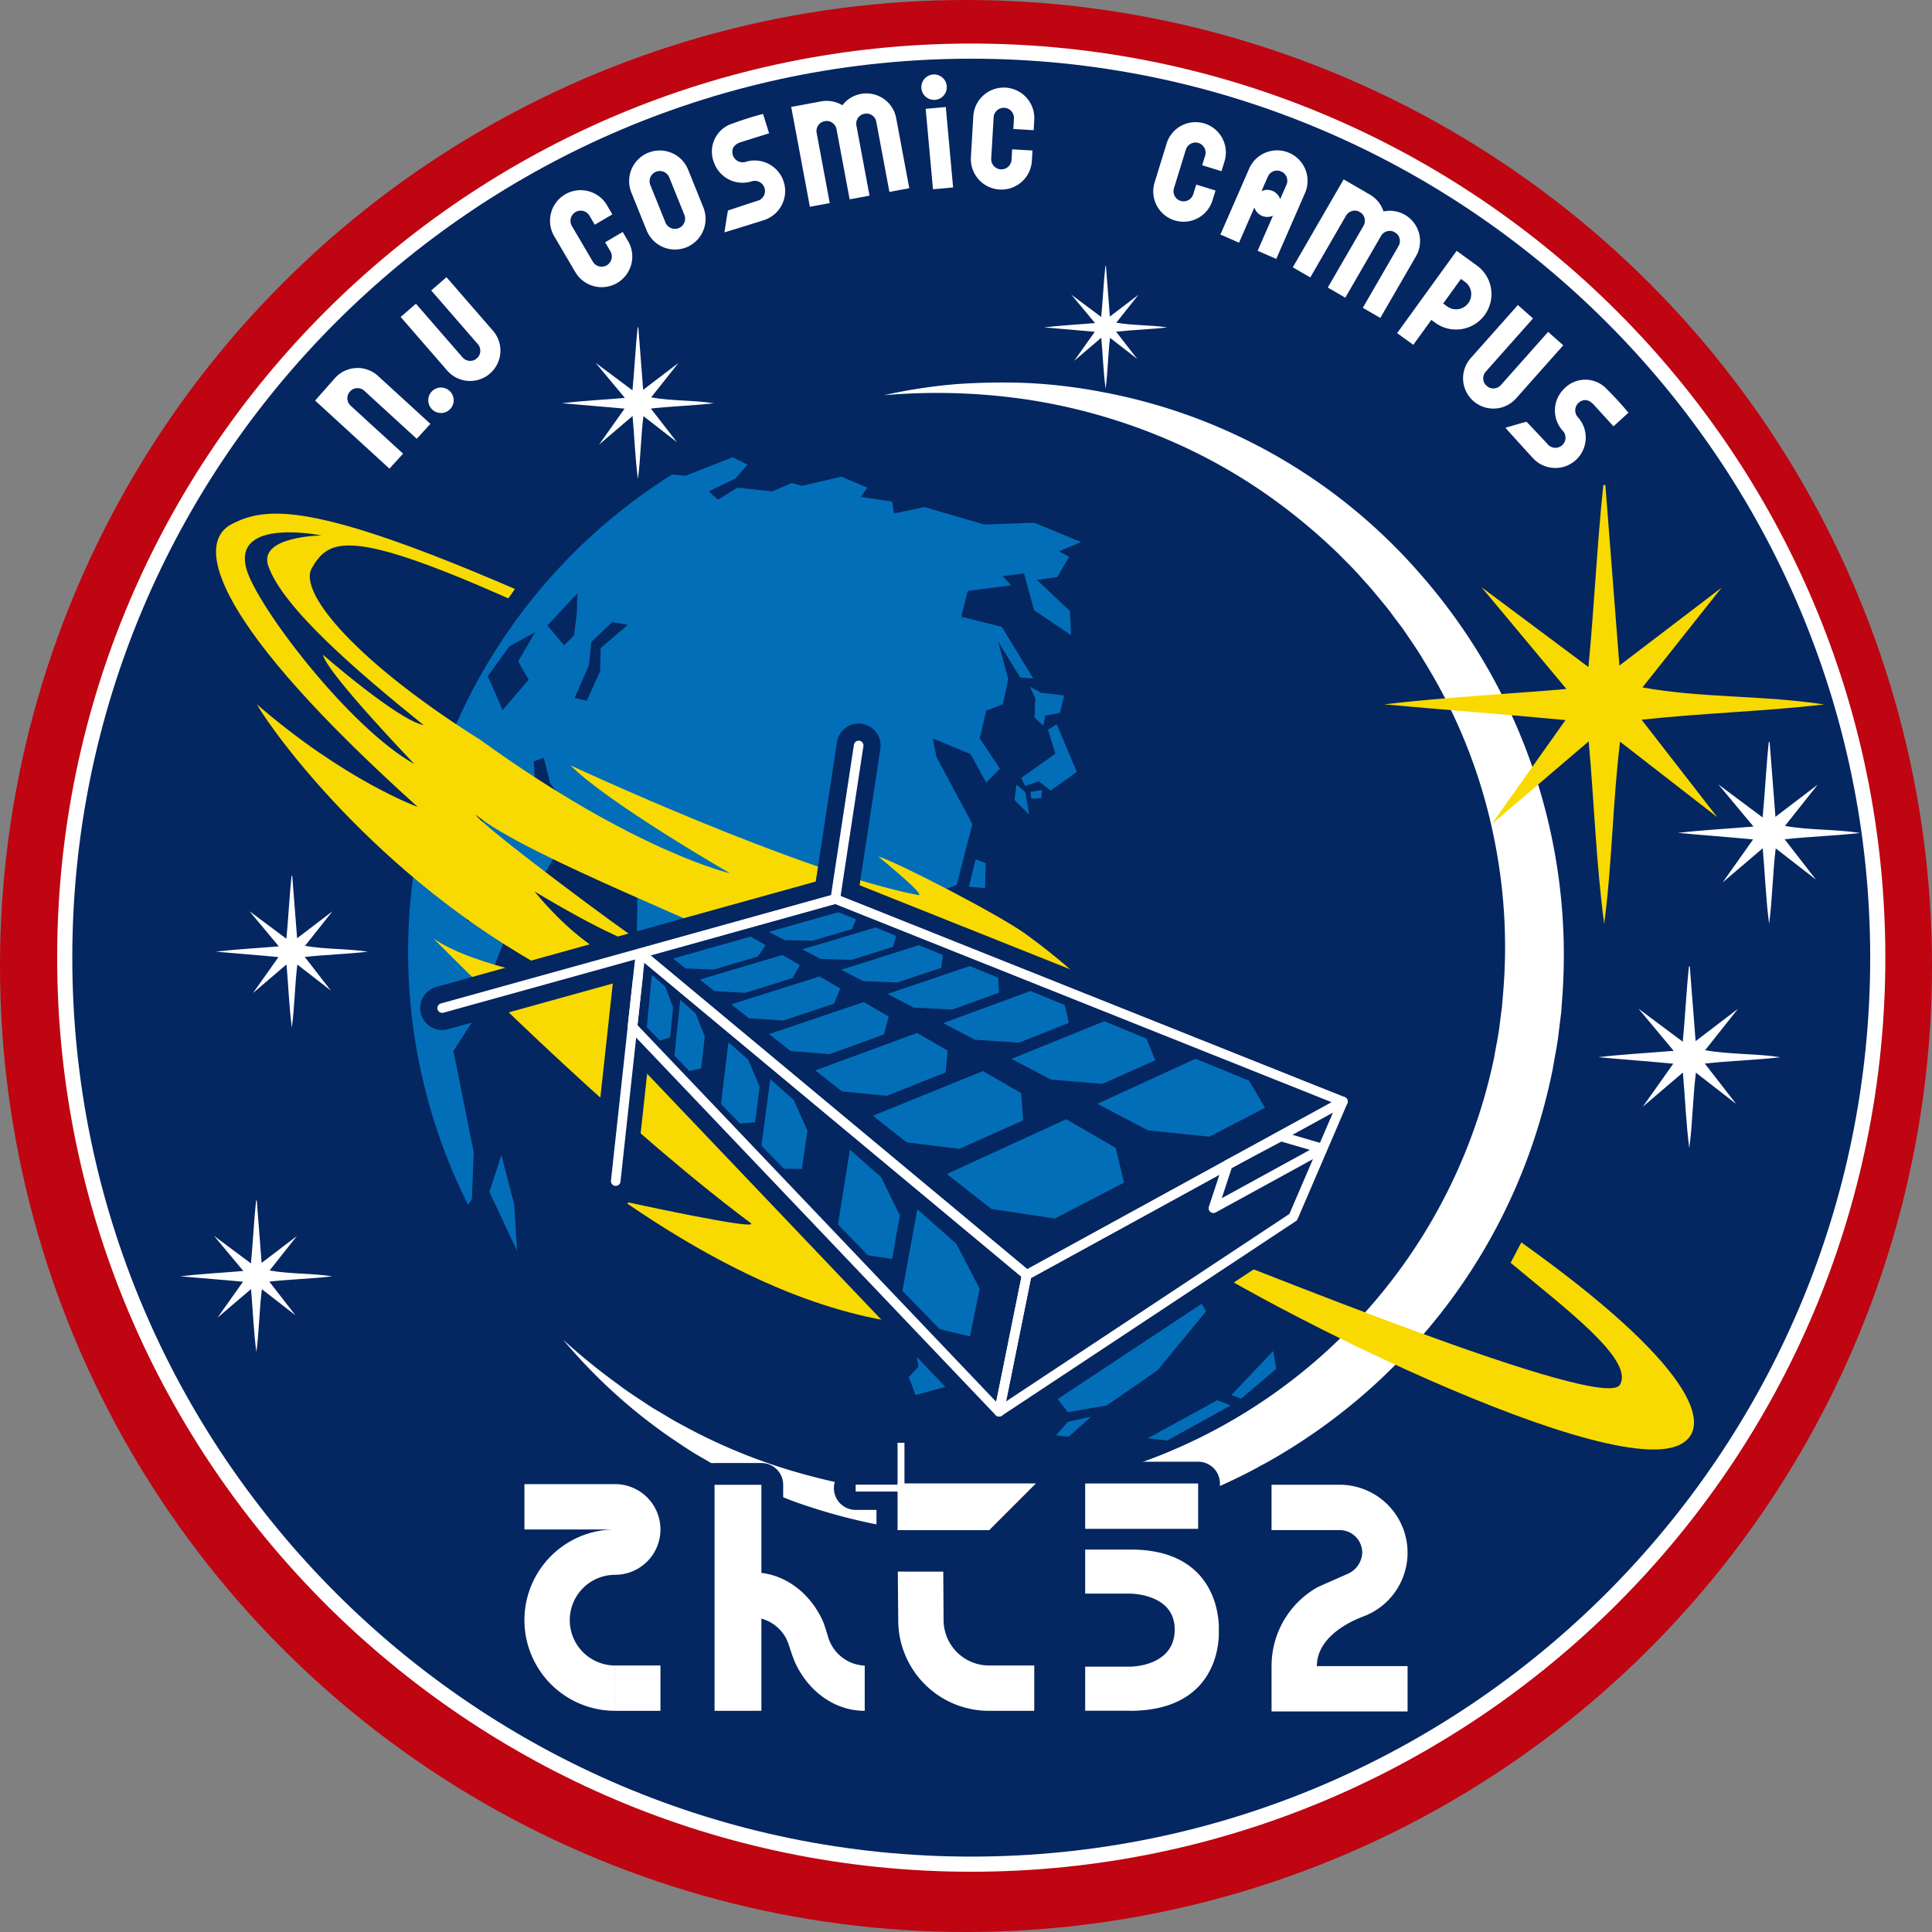 <svg id="レイヤー_1" data-name="レイヤー 1" xmlns="http://www.w3.org/2000/svg" viewBox="0 0 368.504 368.504"><rect x="0" y="0" width="368.504" height="368.504" fill="#808080" stroke="none"/><defs><style>.cls-1{fill:#be0511;}.cls-2{fill:#042661;}.cls-3{fill:#fff;}.cls-4{fill:#036eb8;}.cls-5{fill:#f8da00;}</style></defs><circle class="cls-1" cx="184.252" cy="184.252" r="184.252"/><circle class="cls-2" cx="185.254" cy="182.659" r="172.907"/><path class="cls-3" d="M185.254,357.01c-96.138,0-174.351-78.214-174.351-174.351S89.117,8.308,185.254,8.308c96.137,0,174.351,78.213,174.351,174.351S281.392,357.01,185.254,357.01Zm0-345.814c-94.545,0-171.463,76.918-171.463,171.463,0,94.545,76.918,171.463,171.463,171.463,94.545,0,171.463-76.918,171.463-171.463C356.717,88.114,279.799,11.196,185.254,11.196Z"/><path class="cls-3" d="M168.576,75.387a101.263,101.263,0,0,1,13.703-2.11,122.445,122.445,0,0,1,13.956-.211,102.398,102.398,0,0,1,13.936,1.695,106.081,106.081,0,0,1,60.705,34.697,110.128,110.128,0,0,1,27.163,80.035l-.26,3.619-.448,3.602c-.246,2.41-.766,4.779-1.16,7.167a113.552,113.552,0,0,1-3.759,14.025,109.654,109.654,0,0,1-21.671,37.461,107.338,107.338,0,0,1-10.229,10.253,111.284,111.284,0,0,1-37.312,21.548c-2.296.712-4.567,1.493-6.904,2.051-1.163.294-2.316.627-3.487.886l-3.52.735a109.062,109.062,0,0,1-56.307-3.917c-1.124-.359-2.225-.786-3.317-1.233l-3.283-1.308-3.212-1.467c-1.071-.486-2.14-.97-3.173-1.534l-3.121-1.627c-1.037-.545-2.031-1.174-3.046-1.756-2.048-1.135-3.969-2.483-5.911-3.777a103.135,103.135,0,0,1-20.514-18.697,120.123,120.123,0,0,0,10.683,8.667c1.811,1.388,3.755,2.594,5.64,3.863.944.632,1.949,1.176,2.917,1.767.985.566,1.931,1.192,2.949,1.698a106.987,106.987,0,0,0,25.035,10.02,103.711,103.711,0,0,0,26.444,3.535,107.435,107.435,0,0,0,26.289-3.043,104.583,104.583,0,0,0,74.195-67.811,102.123,102.123,0,0,0,3.441-12.581c.357-2.146.848-4.272,1.072-6.44l.422-3.239.266-3.257a103.093,103.093,0,0,0-1.264-26.069A102.751,102.751,0,0,0,271.588,126.041c-1.103-1.903-2.382-3.692-3.607-5.521-.612-.915-1.308-1.769-1.957-2.658-.666-.876-1.3-1.78-2.021-2.613l-2.107-2.549c-.701-.852-1.467-1.646-2.198-2.473-1.444-1.674-3.043-3.199-4.592-4.779a113.056,113.056,0,0,0-10.09-8.64,104.656,104.656,0,0,0-23.127-13.308,109.929,109.929,0,0,0-25.968-7.289A117.546,117.546,0,0,0,168.576,75.387Z"/><polygon class="cls-4" points="95.631 220.302 93.345 227.334 98.619 238.585 98.092 229.795 95.631 220.302"/><polygon class="cls-4" points="128.598 190.848 128.598 195.288 130.213 198.113 131.222 193.472 128.598 190.848"/><polygon class="cls-4" points="196.438 130.993 197.461 133.166 197.333 136.872 198.995 138.406 199.378 136.489 202.19 135.977 202.957 132.654 198.611 132.143 196.438 130.993"/><polygon class="cls-4" points="199.889 139.173 201.295 143.774 194.777 148.375 195.544 149.909 198.1 149.015 200.401 150.804 205.385 147.225 201.551 138.15 199.889 139.173"/><polygon class="cls-4" points="196.566 151.06 198.739 150.676 198.611 152.21 196.694 152.338 196.566 151.06"/><polygon class="cls-4" points="193.882 149.654 195.544 151.06 196.31 155.405 193.499 152.593 193.882 149.654"/><polygon class="cls-4" points="188.008 164.664 187.88 169.393 184.812 169.138 186.09 163.897 188.008 164.664"/><polygon class="cls-4" points="186.724 177.773 186.597 186.081 188.769 186.848 187.363 189.66 190.048 190.043 191.326 187.615 193.499 187.87 193.499 185.442 189.536 184.547 189.664 178.156 186.724 177.773"/><polygon class="cls-4" points="191.198 190.938 192.476 194.644 196.822 192.088 195.288 188.893 194.01 190.938 191.198 190.938"/><polygon class="cls-4" points="191.07 198.479 198.1 193.494 198.995 199.118 196.055 202.185 194.265 198.734 191.453 199.629 191.07 198.479"/><polygon class="cls-4" points="186.469 203.464 185.191 207.937 187.108 209.982 182.251 215.606 182.506 218.929 179.822 219.696 176.755 217.523 172.409 215.862 170.364 210.238 182.762 200.652 186.469 203.464"/><polygon class="cls-4" points="150.211 200.367 159.227 208.381 166.016 217.953 166.016 223.518 153.439 208.047 150.211 200.367"/><polygon class="cls-4" points="168.687 223.406 177.591 223.963 180.04 226.189 190.725 226.745 188.165 228.86 176.033 227.636 168.687 225.521 168.687 223.406"/><polygon class="cls-4" points="189.665 209.868 196.658 209.479 196.269 212.199 189.762 212.004 190.151 213.655 194.036 213.85 192.288 216.278 193.356 220.648 191.511 220.26 189.859 217.637 188.888 222.493 187.237 221.619 187.529 212.004 189.665 209.868"/><polygon class="cls-4" points="200.308 208.24 200.308 210.798 203.533 210.687 203.533 208.574 200.308 208.24"/><polygon class="cls-4" points="211.096 212.133 205.09 213.69 203.644 216.248 198.862 218.361 200.308 219.696 205.868 218.25 207.092 214.691 208.982 216.025 208.76 219.028 216.323 220.252 216.768 223.699 214.988 224.367 215.099 225.812 226.777 226.146 227.333 224.033 229.669 224.255 229.891 227.37 236.23 227.481 236.23 225.145 231.782 223.255 231.448 220.029 216.1 213.69 214.432 216.248 211.429 216.137 211.096 212.133"/><polygon class="cls-4" points="222.626 229.899 224.905 240.866 230.033 250.124 220.775 261.376 211.09 268.07 203.684 269.351 197.559 261.518 186.165 262.942 174.629 266.076 173.347 262.657 175.198 260.663 173.632 252.118 186.165 244.284 198.556 235.739 200.55 236.736 207.387 231.466 213.654 233.175 210.947 236.166 215.505 239.299 218.069 239.442 220.49 231.893 222.626 229.899"/><polygon class="cls-4" points="208.099 270.206 203.826 274.052 201.405 273.767 203.684 271.203 208.099 270.206"/><polygon class="cls-4" points="242.851 257.672 234.875 266.076 236.727 266.788 243.421 261.091 242.851 257.672"/><polygon class="cls-4" points="232.169 267.073 234.733 268.07 222.626 274.764 218.923 274.336 232.169 267.073"/><polygon class="cls-4" points="233.813 219.213 238.684 215.998 237.515 219.7 233.813 219.213"/><polygon class="cls-4" points="242.483 217.069 242.386 220.284 244.237 218.531 242.483 217.069"/><polygon class="cls-4" points="247.257 220.479 250.277 220.577 249.984 225.35 247.257 220.479"/><polygon class="cls-4" points="192.144 229.608 197.031 225.978 199.683 226.955 193.959 230.585 192.144 229.608"/><path class="cls-4" d="M197.773,110.6l3.868-.527,2.285-3.868-1.934-1.055,4.219-1.758-8.966-3.692-9.493.352-11.427-3.34-5.801,1.231-.352-2.285-5.977-.879,1.231-1.758-4.922-2.11-7.56,1.758-1.934-.527L147.317,93.723l-6.681-.703-3.692,2.285L135.186,93.723l5.098-2.461,2.285-2.637-2.813-1.406-6.329,2.461-2.637,1.055-2.628-.217a107.511,107.511,0,0,0-38.884,139.282l.725-1.059.352-8.966-3.868-19.338,3.868-5.977,6.856-17.756-8.087-1.055.703-20.042,3.164-13.537L91.06,172.483l12.13-4.747,4.747-7.911-1.406-5.977L102.487,155.078l-.703-9.845,1.934-.703,1.231,4.923,6.681,8.263,4.044-.703,2.813,8.966,3.164.703-.176,11.779,3.868,12.306,3.516-2.637,1.231-8.966,8.087-6.856.176-2.461,5.977-1.23,3.34,7.735v4.395l2.637.703,2.637-1.406,1.934,15.647,1.758,1.934.879,5.801,5.802,5.45.527-4.923L157.162,193.931l.527-7.208,7.032,9.318,7.384-9.669-6.681-10.197,3.692-4.219v4.922l2.285.176.703-4.395,10.372-3.868,2.989-11.603-6.856-12.834-.703-3.516,7.208,2.989,2.989,5.45,2.637-2.637-3.868-5.802,1.231-5.274,3.164-1.231,1.055-4.747-1.934-7.208,4.219,6.856,2.461.176-5.977-9.845-7.735-1.934,1.231-4.922,8.263-1.055-1.582-1.758,4.043-.527,1.934,7.032,7.032,4.747-.176-4.571ZM98.827,126.156l2.007,3.486L95.869,135.451l-2.007-4.647-.845-1.796,4.119-5.704,4.964-2.746Zm8.767-3.063-3.169-3.803,5.704-6.126-.106,3.802-.528,4.225Zm6.971.528-.106,4.436-2.535,5.598-2.324-.528,2.746-6.338.422-4.331,4.014-3.803,2.958.528Z"/><path class="cls-5" d="M290.172,236.97c32.303,23.027,37.101,35.222,30.209,38.603-14.837,7.279-90.386-31.634-101.014-41.214,19.109,7.343,86.527,35.051,89.611,29.767,2.805-4.807-10.832-14.865-20.845-23.267Z"/><path class="cls-5" d="M195.5,178.057c-4.799-3.471-23.894-13.402-27.984-14.708,1.547,1.306,9.41,7.719,7.548,7.36-22.457-4.326-66.221-24.714-66.221-24.714,6.952,7.062,30.383,20.567,30.383,20.567s-18.153-4.137-47.679-25.495C68.898,126.88,56.674,113.205,59.486,108.335c3.199-5.541,7.164-7.65,37.47,5.795l1.263-1.789c-38.501-16.628-47.466-15.757-53.993-12.388-7.337,3.787-3.384,19.021,35.439,53.95,0,0-13.791-4.944-30.68-19.57,3.364,5.912,25.022,35.583,59.834,52.919,0,0-18.159-2.716-26.125-8.231,0,0,33.523,34.148,60.461,54.236,2.269,1.692-24.075-4.075-24.075-4.075,43.573,29.931,74.94,29.931,108.638,10.221C237.765,233.526,229.625,202.738,195.5,178.057Zm-144.326-70.105c2.788,8.018,17.066,20.219,29.626,30.355-5.001-1-19.199-13.426-19.199-13.426.632,3.369,17.453,20.867,17.453,20.867-12.56-7.051-30.26-30.358-32.091-37.374-2.526-9.685,14.347-6.243,14.347-6.243S49.194,102.258,51.174,107.953Zm50.76,62.064s15.844,9.713,21.746,10.658c-4.249-2.597-32.124-23.394-32.95-25.282,9.678,8.026,48.532,22.684,53.458,26.428C144.189,181.819,124.596,197.517,101.935,170.017Z"/><path class="cls-3" d="M327.752,149.615l8.443,6.302c.464-4.82.672-9.59,1.177-14.383l.162.005c.368,4.731.736,9.462,1.11,14.263q4.036-3.078,8.071-6.155-3.126,3.942-6.252,7.884c4.696.848,9.595.606,14.35,1.344-4.778.549-9.623.684-14.419,1.205l5.979,7.699q-3.84-2.981-7.679-5.963c-.591,4.852-.62,9.574-1.253,14.395-.643-4.839-.786-9.519-1.224-14.42l-7.659,6.534q2.913-4.108,5.826-8.216c-4.789-.46-9.558-.805-14.327-1.244,4.851-.564,9.469-.793,14.402-1.212Z"/><path class="cls-3" d="M204.337,56.199l5.703,4.257c.314-3.256.454-6.478.795-9.716l.109.003.75,9.634q2.726-2.079,5.452-4.158-2.112,2.663-4.223,5.325c3.172.573,6.481.409,9.693.908-3.227.371-6.5.462-9.74.814l4.038,5.2q-2.594-2.014-5.187-4.028c-.399,3.278-.419,6.467-.846,9.723-.434-3.268-.531-6.43-.827-9.741l-5.174,4.414q1.968-2.775,3.935-5.55c-3.235-.31-6.457-.544-9.678-.84,3.276-.381,6.396-.536,9.728-.818Z"/><path class="cls-3" d="M113.593,69.193l7.043,5.257c.387-4.021.561-8.0.982-11.999l.135.004.926,11.898q3.366-2.568,6.733-5.135-2.608,3.288-5.216,6.577c3.918.708,8.004.506,11.971,1.121-3.986.458-8.028.571-12.029,1.005l4.988,6.422q-3.203-2.487-6.406-4.974c-.493,4.048-.517,7.987-1.045,12.009-.536-4.037-.656-7.941-1.021-12.03l-6.389,5.451,4.86-6.854c-3.995-.383-7.974-.672-11.952-1.037,4.046-.471,7.899-.661,12.014-1.011Z"/><path class="cls-3" d="M47.585,173.799l7.043,5.257c.387-4.021.561-8.0.982-11.999l.135.004.926,11.898q3.367-2.568,6.733-5.135Q60.796,177.114,58.188,180.402c3.918.708,8.004.506,11.971,1.121-3.986.458-8.028.571-12.029,1.005l4.988,6.422q-3.203-2.487-6.406-4.974c-.493,4.048-.517,7.987-1.045,12.009-.536-4.037-.656-7.941-1.021-12.03L48.257,189.406q2.43-3.427,4.86-6.854c-3.995-.383-7.974-.672-11.952-1.037,4.046-.471,7.899-.661,12.014-1.011Z"/><path class="cls-3" d="M40.819,235.721l7.043,5.257c.387-4.021.561-8.0.982-11.999l.135.004.926,11.898q3.366-2.568,6.733-5.135-2.608,3.288-5.216,6.577c3.918.708,8.004.506,11.971,1.121-3.986.458-8.028.571-12.029,1.005l4.988,6.422q-3.203-2.487-6.406-4.974c-.493,4.048-.517,7.987-1.045,12.009-.536-4.037-.656-7.941-1.021-12.03l-6.389,5.451q2.43-3.427,4.86-6.854c-3.995-.383-7.974-.672-11.952-1.037,4.046-.471,7.899-.661,12.014-1.011Z"/><path class="cls-3" d="M312.525,192.394l8.443,6.302c.464-4.82.672-9.59,1.177-14.383l.162.005c.368,4.731.736,9.462,1.11,14.263q4.036-3.078,8.071-6.155-3.126,3.942-6.252,7.884c4.696.848,9.595.606,14.35,1.344-4.778.549-9.623.684-14.419,1.205l5.979,7.699q-3.84-2.981-7.679-5.963c-.591,4.852-.62,9.574-1.253,14.395-.643-4.839-.786-9.519-1.224-14.42l-7.659,6.534q2.913-4.108,5.826-8.216c-4.789-.46-9.558-.805-14.327-1.244,4.851-.564,9.469-.793,14.402-1.212Z"/><path class="cls-3" d="M259.828,308.396a12.986,12.986,0,0,0,8.648-12.231v0a12.972,12.972,0,0,0-12.972-12.972H242.531v8.648h12.973a4.324,4.324,0,0,1,4.324,4.324v.001a4.594,4.594,0,0,1-2.957,4.103c-1.796.807-5.371,2.355-5.691,2.54a17.255,17.255,0,0,0-8.648,14.977v8.648h25.945v-8.648H251.18v-.001C251.18,313.457,255.053,310.281,259.828,308.396Z"/><path class="cls-2" d="M268.476,330.587H242.531a4.154,4.154,0,0,1-4.154-4.154v-8.648a21.404,21.404,0,0,1,10.721-18.572c.351-.204.787-.402,3.59-1.636.899-.396,1.813-.799,2.479-1.099a1.216,1.216,0,0,0,.522-.378.234.234,0,0,0-.186-.106H242.531a4.154,4.154,0,0,1-4.154-4.154v-8.649a4.154,4.154,0,0,1,4.154-4.154h12.972a17.126,17.126,0,0,1,5.849,33.222h0a18.567,18.567,0,0,0-2.772,1.37l9.896.001a4.154,4.154,0,0,1,4.154,4.154v8.648A4.154,4.154,0,0,1,268.476,330.587Zm-21.791-8.308h17.637v-.34H251.179a4.152,4.152,0,0,1-4.154-4.155c.001-5.594,4.112-10.424,11.278-13.253h0c3.825-1.509,6.02-4.559,6.02-8.367a8.829,8.829,0,0,0-8.819-8.819h-8.818v.341h8.818a8.488,8.488,0,0,1,8.478,8.478,8.719,8.719,0,0,1-5.409,7.893c-.681.306-1.615.718-2.534,1.123-1.05.462-2.468,1.086-2.872,1.279a13.106,13.106,0,0,0-6.481,11.326Z"/><polyline class="cls-3" points="117.324 326.318 125.973 326.318 125.973 317.67 117.324 317.67"/><path class="cls-2" d="M125.972,330.471h-8.648a4.154,4.154,0,1,1,0-8.308h4.494v-.34h-4.494a4.154,4.154,0,1,1,0-8.308h8.648a4.154,4.154,0,0,1,4.154,4.154v8.648A4.154,4.154,0,0,1,125.972,330.471Z"/><path class="cls-3" d="M117.324,317.67v0a8.648,8.648,0,1,1,0-17.297,8.648,8.648,0,0,0,8.648-8.648v0a8.648,8.648,0,0,0-8.648-8.648H100.028v8.648h17.297a17.297,17.297,0,0,0-17.297,17.297v0A17.297,17.297,0,0,0,117.324,326.318"/><path class="cls-2" d="M117.324,330.471a21.44,21.44,0,0,1-16.943-34.593h-.354a4.154,4.154,0,0,1-4.154-4.154v-8.649a4.154,4.154,0,0,1,4.154-4.154h17.297a12.802,12.802,0,1,1,0,25.604,4.495,4.495,0,0,0,0,8.99,4.154,4.154,0,1,1,0,8.308,12.802,12.802,0,1,1,0-25.605,4.494,4.494,0,0,0,0-8.989H104.182v.341h13.142a4.154,4.154,0,1,1,0,8.308,13.142,13.142,0,0,0,0,26.285,4.154,4.154,0,1,1,0,8.308Z"/><path class="cls-2" d="M171.856,287.993h-8.648a4.154,4.154,0,1,1,0-8.308h4.494v-4.495a4.154,4.154,0,0,1,8.309,0v8.649A4.154,4.154,0,0,1,171.856,287.993Z"/><polygon class="cls-3" points="188.624 283.076 179.975 283.076 179.975 283.075 171.327 283.075 171.327 291.724 179.975 291.724 179.975 291.725 188.624 291.725 197.272 283.076 188.624 283.076"/><path class="cls-2" d="M188.624,295.879l-17.297-.001a4.154,4.154,0,0,1-4.154-4.154v-8.649a4.154,4.154,0,0,1,4.154-4.154l25.945.001a4.154,4.154,0,0,1,2.938,7.091l-8.649,8.649A4.152,4.152,0,0,1,188.624,295.879Zm-13.142-8.309H186.903l.34-.34H175.481Z"/><path class="cls-3" d="M179.916,299.761l.059,9.261a8.676,8.676,0,0,0,8.636,8.648h8.66V326.318h-8.683a17.285,17.285,0,0,1-14.942-8.647l-0-.001a17.209,17.209,0,0,1-2.319-8.646l-.083-9.263Z"/><path class="cls-2" d="M197.272,330.471h-8.649a21.455,21.455,0,0,1-21.451-21.446l-.083-9.227a4.153,4.153,0,0,1,4.154-4.191h8.672a4.154,4.154,0,0,1,4.154,4.128l.059,9.179a4.509,4.509,0,0,0,4.489,4.602h8.654a4.154,4.154,0,0,1,4.154,4.154v8.648A4.154,4.154,0,0,1,197.272,330.471ZM175.435,303.915l.046,5.073a13.147,13.147,0,0,0,13.116,13.176h4.521v-.34h-4.494a12.811,12.811,0,0,1-12.799-12.63c-.002-.048-.003-.097-.004-.145l-.033-5.134Z"/><path class="cls-3" d="M157.891,312.022c-.054-.171-.639-2.169-.997-2.944-2.284-4.942-6.598-8.453-11.666-9.07v-16.802H136.293v43.098h.038v.015h7.506v-.015h1.391v-17.571a7.62,7.62,0,0,1,4.765,3.866,12.109,12.109,0,0,1,.605,1.598c.054.171.714,2.172,1.072,2.949,2.521,5.455,7.515,9.172,13.266,9.172v-8.623A7.64,7.64,0,0,1,157.891,312.022Z"/><path class="cls-2" d="M164.937,330.471a18.553,18.553,0,0,1-15.555-8.88v4.712a4.154,4.154,0,0,1-4.154,4.154h-1.04c-.116.011-.233.015-.351.015h-7.506a4.214,4.214,0,0,1-4.192-4.169v-43.097a4.154,4.154,0,0,1,4.154-4.154h8.935a4.154,4.154,0,0,1,4.154,4.154v13.529a19.806,19.806,0,0,1,11.282,10.601,28.029,28.029,0,0,1,1.16,3.346l.029.097a3.559,3.559,0,0,0,3.082,2.764,4.154,4.154,0,0,1,4.154,4.154v8.622A4.154,4.154,0,0,1,164.937,330.471Zm-24.489-8.308h.626V308.732a4.153,4.153,0,0,1,5.163-4.03,10.946,10.946,0,0,1,3.003,1.254,9.618,9.618,0,0,0-4.514-1.826,4.154,4.154,0,0,1-3.652-4.123V287.36h-.626Zm18.916-1.871a10.228,10.228,0,0,0,1.419.866v-.148A11.351,11.351,0,0,1,159.363,320.293Z"/><polygon class="cls-3" points="221.35 282.957 221.35 282.955 206.983 282.955 206.983 291.604 206.985 291.604 221.349 291.604 221.349 291.605 221.35 291.605 228.532 291.605 228.532 282.957 221.35 282.957"/><path class="cls-2" d="M228.532,295.759l-21.548-.001a4.154,4.154,0,0,1-4.154-4.153l-.002-8.649a4.154,4.154,0,0,1,4.154-4.155l21.549.001a4.154,4.154,0,0,1,4.154,4.154v8.649A4.154,4.154,0,0,1,228.532,295.759Zm-17.395-8.309h13.241v-.34H211.138Z"/><path class="cls-3" d="M215.655,295.557h-8.672v8.409h8.672s8.409,0,8.409,6.833c0,7.095-8.409,7.095-8.409,7.094h-8.672v8.409h8.536l-0.0.016c18.006-.014,16.955-15.256,16.955-15.256S233.525,295.557,215.655,295.557Z"/><path class="cls-2" d="M215.518,330.471c-.121,0-.242-.005-.362-.016h-8.173a4.154,4.154,0,0,1-4.154-4.154v-8.409a4.154,4.154,0,0,1,4.154-4.154h8.656c1.019-.02,4.272-.292,4.272-2.94,0-2.486-3.571-2.668-4.287-2.679h-8.64a4.154,4.154,0,0,1-4.154-4.154v-8.409a4.154,4.154,0,0,1,4.154-4.154h8.672c6.9,0,12.288,2.021,16.013,6.008,4.896,5.239,5.005,12.082,4.963,13.623a19.228,19.228,0,0,1-4.881,13.373c-3.748,4.018-9.207,6.059-16.229,6.064Zm-4.381-8.323h4.382c.112,0,.223.004.334.013,4.419-.058,7.705-1.189,9.769-3.365a11.201,11.201,0,0,0,2.705-7.485,4.712,4.712,0,0,1,.002-.531c0-.014.199-4.612-2.78-7.748-2.093-2.204-5.422-3.321-9.894-3.321h-4.517v.101h4.517c5.05,0,12.564,2.926,12.564,10.987a10.509,10.509,0,0,1-6.635,9.989,16.269,16.269,0,0,1-5.925,1.259h-4.521Z"/><path class="cls-3" d="M259.828,308.396a12.986,12.986,0,0,0,8.648-12.231v0a12.972,12.972,0,0,0-12.972-12.972H242.531v8.648h12.973a4.324,4.324,0,0,1,4.324,4.324v.001a4.594,4.594,0,0,1-2.957,4.103c-1.796.807-5.371,2.355-5.691,2.54a17.255,17.255,0,0,0-8.648,14.977v8.648h25.945v-8.648H251.18v-.001C251.18,313.457,255.053,310.281,259.828,308.396Z"/><polyline class="cls-3" points="117.324 326.318 125.973 326.318 125.973 317.67 117.324 317.67"/><path class="cls-3" d="M117.324,317.67v0a8.648,8.648,0,1,1,0-17.297,8.648,8.648,0,0,0,8.648-8.648v0a8.648,8.648,0,0,0-8.648-8.648H100.028v8.648h17.297a17.297,17.297,0,0,0-17.297,17.297v0A17.297,17.297,0,0,0,117.324,326.318"/><polygon class="cls-3" points="172.513 284.496 163.208 284.496 163.208 283.183 171.198 283.183 171.198 275.191 172.513 275.191 172.513 284.496"/><polygon class="cls-3" points="188.624 283.076 179.975 283.076 179.975 283.075 171.327 283.075 171.327 291.724 179.975 291.724 179.975 291.725 188.624 291.725 197.272 283.076 188.624 283.076"/><path class="cls-3" d="M188.678,291.857l-17.483-.001v-8.912l26.394.001Zm-8.571-.263h8.462l8.386-8.386-25.497-.001v8.386Z"/><polygon class="cls-3" points="166.597 308.477 166.597 308.479 166.597 308.477 166.597 308.477 166.597 308.477"/><path class="cls-3" d="M171.244,299.761l.083,9.263a17.209,17.209,0,0,0,2.319,8.646l0.0.001A17.285,17.285,0,0,0,188.589,326.318h8.683v-8.648h-8.66a8.676,8.676,0,0,1-8.636-8.648l-.059-9.261"/><path class="cls-3" d="M157.891,312.022c-.054-.171-.639-2.169-.997-2.944-2.284-4.942-6.598-8.453-11.666-9.07v-16.802H136.293v43.098h.038v.015h7.506v-.015h1.391v-17.571a7.62,7.62,0,0,1,4.765,3.866,12.109,12.109,0,0,1,.605,1.598c.054.171.714,2.172,1.072,2.949,2.521,5.455,7.515,9.172,13.266,9.172v-8.623A7.64,7.64,0,0,1,157.891,312.022Z"/><polygon class="cls-3" points="221.35 282.957 221.35 282.955 206.983 282.955 206.983 291.604 206.985 291.604 221.349 291.604 221.349 291.605 221.35 291.605 228.532 291.605 228.532 282.957 221.35 282.957"/><path class="cls-3" d="M215.655,295.557h-8.672v8.409h8.672s8.409,0,8.409,6.833c0,7.095-8.409,7.095-8.409,7.094h-8.672v8.409h8.536l-0.0.016c18.006-.014,16.955-15.256,16.955-15.256S233.525,295.557,215.655,295.557Z"/><polygon class="cls-2" points="204.72 279.922 186.343 297.332 204.236 293.463 204.72 279.922"/><path class="cls-5" d="M282.585,112.009q10.194,7.609,20.387,15.218c1.121-11.639,1.624-23.156,2.843-34.731l.39.011c.889,11.424,1.778,22.848,2.68,34.441q9.745-7.432,19.489-14.864-7.549,9.518-15.097,19.037c11.34,2.048,23.169,1.463,34.652,3.245-11.537,1.327-23.237,1.652-34.818,2.91l14.437,18.59q-9.272-7.199-18.543-14.398c-1.426,11.717-1.498,23.118-3.025,34.76-1.553-11.684-1.898-22.985-2.956-34.821q-9.247,7.889-18.495,15.778,7.034-9.919,14.067-19.839c-11.564-1.11-23.081-1.945-34.596-3.003,11.713-1.363,22.865-1.914,34.776-2.926Z"/><path class="cls-3" d="M79.487,83.694l2.605-2.845-9.983-9.142a5.786,5.786,0,0,0-8.175.36c-.034.038-.063.078-.096.117l-.001-.007q-1.868,2.113-3.736,4.226L74.276,89.384l2.612-2.852-10.007-9.15a1.927,1.927,0,0,1-.293-2.503l.379-.414a1.927,1.927,0,0,1,2.519.072Z"/><path class="cls-3" d="M91.141,65.641a1.927,1.927,0,0,1,.006,2.52l-.424.368a1.927,1.927,0,0,1-2.494-.358l-8.896-10.242L76.421,60.458,85.302,70.683a5.786,5.786,0,0,0,8.736-7.589L85.157,52.869l-2.912,2.53Z"/><path class="cls-3" d="M116.8,40.889l-.986-1.677a5.837,5.837,0,1,0-10.063,5.916l3.944,6.709a5.837,5.837,0,1,0,10.063-5.916l-.986-1.677L115.418,46.216l.986,1.677a1.946,1.946,0,1,1-3.354,1.972l-3.944-6.709a1.946,1.946,0,1,1,3.354-1.972l.986,1.677Z"/><path class="cls-3" d="M123.651,29.127a5.837,5.837,0,0,0-3.228,7.597l2.913,7.217a5.837,5.837,0,0,0,7.597,3.228l.001-0a5.855,5.855,0,0,0,3.227-7.597l-2.913-7.217A5.837,5.837,0,0,0,123.651,29.127Zm4.717,6.489,1.456,3.608.728,1.804a1.946,1.946,0,0,1-3.608,1.456l-.728-1.804-1.456-3.608-.728-1.804a1.946,1.946,0,0,1,3.609-1.456Z"/><path class="cls-3" d="M138.177,44.32c.204-1.292.426-2.892.676-4.171,0,0,4.174-1.39,5.545-1.824a1.938,1.938,0,1,0-1.054-3.724,5.779,5.779,0,0,1-7.169-3.628,5.602,5.602,0,0,1,3.01-7.215A65.454,65.454,0,0,1,145.54,21.726l1.157,3.7c-1.811.566-3.591,1.122-5.372,1.679-1.323.414-1.892,1.326-1.545,2.472a1.967,1.967,0,0,0,2.607,1.243,5.827,5.827,0,0,1,3.343,11.161C143.32,42.759,138.177,44.32,138.177,44.32Z"/><path class="cls-3" d="M155.765,25.353a1.927,1.927,0,0,1,1.27-2.176l.552-.103a1.927,1.927,0,0,1,1.97,1.571l2.501,13.379,3.792-.709-2.142-11.461-.359-1.918a1.927,1.927,0,0,1,1.27-2.176l.552-.103a1.927,1.927,0,0,1,1.97,1.571L169.641,36.606l3.792-.709-2.497-13.357a5.779,5.779,0,0,0-10.27-2.459,5.758,5.758,0,0,0-3.845-.778L156.82,19.3,150.914,20.397l3.56,19.044,3.792-.709Z"/><path class="cls-3" d="M178.366,19.045l0,0a2.426,2.426,0,1,0-.439-4.832l-0,0a2.426,2.426,0,0,0,.439,4.832Z"/><rect class="cls-3" x="177.249" y="20.552" width="3.854" height="15.407" transform="translate(-1.821 16.315) rotate(-5.187)"/><path class="cls-3" d="M197.158,24.833l.113-1.938a5.825,5.825,0,1,0-11.63-.68l-.453,7.753a5.825,5.825,0,1,0,11.63.68l.113-1.938-3.877-.227-.113,1.938a1.942,1.942,0,1,1-3.876-.227l.453-7.753a1.942,1.942,0,1,1,3.876.227l-.113,1.938Z"/><path class="cls-3" d="M232.981,32.657l.567-1.841a5.778,5.778,0,1,0-11.043-3.404L220.236,34.775a5.778,5.778,0,1,0,11.043,3.404l.567-1.841-3.681-1.135-.567,1.841a1.926,1.926,0,1,1-3.681-1.135l2.269-7.362a1.926,1.926,0,1,1,3.681,1.135L229.3,31.523Z"/><path class="cls-3" d="M245.914,29.165a5.813,5.813,0,0,0-7.653,3.003l-5.485,12.569,3.552,1.55,2.929-6.713c.017.055.034.109.055.164a2.584,2.584,0,0,0,3.349,1.461c.049-.019.096-.043.144-.065l-2.925,6.703,3.552,1.55,5.485-12.569A5.813,5.813,0,0,0,245.914,29.165Zm-1.791,8.685a2.584,2.584,0,0,0-3.349-1.461c-.054.021-.105.047-.157.071l1.206-2.763a1.936,1.936,0,0,1,2.283-1.093l.517.225a1.936,1.936,0,0,1,.752,2.417l-1.201,2.752C244.157,37.949,244.142,37.899,244.123,37.849Z"/><path class="cls-3" d="M256.735,41.137a1.927,1.927,0,0,1,2.381-.825l.486.281a1.927,1.927,0,0,1,.472,2.475l-6.815,11.782,3.339,1.931,5.838-10.092.977-1.689a1.927,1.927,0,0,1,2.381-.825l.486.281a1.927,1.927,0,0,1,.472,2.475l-6.815,11.782,3.339,1.931,6.804-11.762a5.779,5.779,0,0,0-6.192-8.554,5.758,5.758,0,0,0-2.411-3.095l.002-.003-5.196-3.014-9.701,16.77,3.339,1.931Z"/><path class="cls-3" d="M281.685,50.635l-.767-.555-.014-.01-3.07-2.221-11.352,15.692,3.085,2.232,3.439-4.754.767.555a6.75,6.75,0,0,0,9.426-1.513l0,0A6.75,6.75,0,0,0,281.685,50.635Zm-5.652,7.813-.335-.242-.432-.313,3.391-4.688.432.313.335.242h0a2.893,2.893,0,0,1,.649,4.038l-0.0 0-0.0 0-.002.003-0.0 0-0.0 0a2.893,2.893,0,0,1-4.038.646Zm4.039-.647.001-.001.001-.001-.001.001Z"/><path class="cls-3" d="M286.276,73.445a1.927,1.927,0,0,1-2.498.331l-.419-.373a1.927,1.927,0,0,1,.033-2.52l9.008-10.143-2.884-2.561-8.993,10.126a5.786,5.786,0,0,0,8.653,7.684L298.168,65.863,295.284,63.302Z"/><path class="cls-3" d="M287.132,81.592c1.251-.36,2.787-.834,4.045-1.147,0,0,3.01,3.178,3.979,4.231a1.928,1.928,0,1,0,2.914-2.519,5.751,5.751,0,0,1,.253-7.991,5.574,5.574,0,0,1,7.772-.324,65.127,65.127,0,0,1,4.508,4.874l-2.849,2.601c-1.273-1.394-2.524-2.766-3.776-4.136-.93-1.018-1.992-1.147-2.879-.352a1.957,1.957,0,0,0-.023,2.874,5.798,5.798,0,0,1-8.655,7.713C290.705,85.571,287.132,81.592,287.132,81.592Z"/><path class="cls-2" d="M159.324,175.654a4.249,4.249,0,0,1-.627-.047,4.188,4.188,0,0,1-3.514-4.774l4.454-29.265a4.167,4.167,0,0,1,4.142-3.557,4.22,4.22,0,0,1,.61.045,4.187,4.187,0,0,1,3.527,4.775l-4.454,29.265A4.164,4.164,0,0,1,159.324,175.654Z"/><polygon class="cls-2" points="116.294 197.307 118.041 181.465 115.801 179.296 122.34 177.476 159.559 167.095 261.635 207.834 249.986 234.931 189.951 274.652 116.294 197.307"/><polygon class="cls-2" points="118.803 196.46 120.567 180.463 159.422 169.626 258.456 209.15 248.063 233.324 190.303 271.54 118.803 196.46"/><polygon class="cls-4" points="168.074 224.554 162.105 219.275 159.831 233.544 165.55 239.434 170.164 240.128 171.635 231.818 168.074 224.554"/><polygon class="cls-4" points="182.394 237.217 174.961 230.644 172.132 246.212 179.217 253.508 184.999 254.912 186.865 245.792 182.394 237.217"/><polygon class="cls-4" points="142.692 202.108 138.939 198.79 137.515 210.563 141.143 214.299 144.01 214.063 144.9 207.287 142.692 202.108"/><polygon class="cls-4" points="151.38 209.791 146.924 205.851 145.229 218.507 149.523 222.929 152.943 222.965 154.014 215.65 151.38 209.791"/><path class="cls-3" d="M231.442,231.367a.913.913,0,0,1-.867-1.199l2.753-8.341a.914.914,0,0,1,.44-.521l10.117-5.353a.923.923,0,0,1,.683-.069l7.907,2.306a.914.914,0,0,1,.183,1.678l-20.777,11.388A.914.914,0,0,1,231.442,231.367Zm3.505-8.619-1.911,5.791,16.811-9.214L244.412,217.74Z"/><path class="cls-2" d="M116.864,230.625a4.083,4.083,0,0,1-.49-.029,4.189,4.189,0,0,1-3.675-4.613l4.732-43.451a4.188,4.188,0,0,1,8.327.907l-4.732,43.451A4.182,4.182,0,0,1,116.864,230.625Z"/><path class="cls-3" d="M117.442,226.194a.846.846,0,0,1-.1-.006.913.913,0,0,1-.809-1.006l4.732-43.452a.913.913,0,0,1,1.815.197l-4.732,43.452A.913.913,0,0,1,117.442,226.194Z"/><path class="cls-2" d="M84.337,196.465a4.188,4.188,0,0,1-1.12-8.224l74.986-20.811a4.142,4.142,0,0,1,1.123-.153,4.188,4.188,0,0,1,1.117,8.224L85.457,196.313A4.186,4.186,0,0,1,84.337,196.465Z"/><path class="cls-3" d="M84.337,193.19a.913.913,0,0,1-.244-1.793L159.079,170.586a.913.913,0,1,1,.489,1.759L84.582,193.157A.921.921,0,0,1,84.337,193.19Z"/><path class="cls-3" d="M195.834,243.763a.588.588,0,0,1-.377-.136L121.796,182.281a.589.589,0,0,1,.218-1.02l37.15-10.363a.582.582,0,0,1,.377.02l96.82,38.642a.589.589,0,0,1,.065,1.063L196.117,243.691A.586.586,0,0,1,195.834,243.763ZM123.412,182.094l72.49,60.371,58.862-32.273-95.475-38.105Z"/><path class="cls-3" d="M190.559,269.867a.588.588,0,0,1-.427-.183l-69.931-73.434a.591.591,0,0,1-.159-.471l1.545-14.015a.589.589,0,0,1,.962-.388L196.211,242.722a.589.589,0,0,1,.2.569l-5.275,26.103a.591.591,0,0,1-.414.449A.617.617,0,0,1,190.559,269.867Zm-69.316-74.231L190.206,268.052l4.982-24.65-72.55-60.42Z"/><path class="cls-3" d="M190.559,269.867a.59.59,0,0,1-.577-.706l5.275-26.103a.588.588,0,0,1,.294-.399l60.309-33.067a.589.589,0,0,1,.824.749l-9.478,22.047a.587.587,0,0,1-.216.258l-56.106,37.123A.59.59,0,0,1,190.559,269.867Zm5.798-26.307-4.94,24.444,54.777-36.242,8.733-20.314Z"/><path class="cls-3" d="M195.834,244.087a.91.91,0,0,1-.584-.212l-73.661-61.346a.912.912,0,0,1,.339-1.581l37.15-10.363a.91.91,0,0,1,.584.031l96.821,38.642a.913.913,0,0,1,.1,1.649l-60.309,33.067A.912.912,0,0,1,195.834,244.087Zm-71.74-61.847,71.846,59.834,58.066-31.836-94.736-37.81Z"/><path class="cls-3" d="M190.559,270.191a.913.913,0,0,1-.661-.284l-69.931-73.433a.915.915,0,0,1-.246-.73l1.545-14.015a.913.913,0,0,1,1.492-.601l73.661,61.346a.914.914,0,0,1,.311.882l-5.275,26.103a.914.914,0,0,1-.642.697A.948.948,0,0,1,190.559,270.191Zm-68.977-74.669,68.429,71.856,4.82-23.85-71.937-59.91Z"/><path class="cls-3" d="M190.559,270.191a.913.913,0,0,1-.895-1.095l5.275-26.103a.914.914,0,0,1,.456-.62l60.309-33.067a.913.913,0,0,1,1.278,1.161l-9.478,22.047a.911.911,0,0,1-.335.401l-56.107,37.123A.911.911,0,0,1,190.559,270.191Zm6.086-26.42-4.755,23.531,54.044-35.758,8.323-19.361Z"/><polygon class="cls-4" points="132.695 193.317 129.742 190.706 128.633 201.335 131.499 204.287 133.742 203.779 134.425 197.695 132.695 193.317"/><polygon class="cls-4" points="126.892 188.186 124.328 185.92 123.37 195.914 125.864 198.482 127.805 197.861 128.391 192.158 126.892 188.186"/><polygon class="cls-4" points="146.028 180.292 143.175 178.641 128.375 182.83 130.774 184.717 136.097 184.93 144.547 182.438 146.028 180.292"/><polygon class="cls-4" points="152.557 184.071 149.222 182.141 133.467 186.836 136.289 189.056 142.174 189.362 151.195 186.544 152.557 184.071"/><polygon class="cls-4" points="160.262 188.531 156.313 186.245 139.48 191.567 142.849 194.218 149.424 194.648 159.091 191.42 160.262 188.531"/><polygon class="cls-4" points="169.494 193.874 164.744 191.125 146.691 197.24 150.783 200.459 158.223 201.064 168.622 197.306 169.494 193.874"/><polygon class="cls-4" points="180.754 200.392 174.932 197.022 155.495 204.166 160.57 208.16 169.125 209.014 180.355 204.551 180.754 200.392"/><polygon class="cls-4" points="194.795 208.518 187.493 204.292 166.487 212.815 172.949 217.898 182.989 219.123 195.151 213.688 194.795 208.518"/><polygon class="cls-4" points="212.791 218.935 203.363 213.478 180.599 223.917 189.103 230.607 201.21 232.409 214.391 225.57 212.791 218.935"/><polygon class="cls-4" points="163.284 175.362 159.928 173.985 146.656 177.742 149.658 179.315 154.982 179.428 162.509 177.208 163.284 175.362"/><polygon class="cls-4" points="170.913 178.493 167.024 176.898 153.015 181.072 156.516 182.905 162.388 183.084 170.346 180.599 170.913 178.493"/><polygon class="cls-4" points="179.829 182.153 175.271 180.282 160.453 184.967 164.587 187.131 171.128 187.399 179.558 184.584 179.829 182.153"/><polygon class="cls-4" points="190.391 186.487 184.973 184.264 169.27 189.583 174.225 192.177 181.596 192.568 190.54 189.336 190.391 186.487"/><polygon class="cls-4" points="203.098 191.703 196.552 189.016 179.888 195.141 185.936 198.308 194.364 198.872 203.858 195.099 203.098 191.703"/><polygon class="cls-4" points="218.679 198.097 210.612 194.787 192.92 201.965 200.468 205.916 210.28 206.731 220.346 202.232 218.679 198.097"/><polygon class="cls-4" points="238.232 206.123 228.046 201.942 209.298 210.54 218.98 215.609 230.675 216.8 241.288 211.294 238.232 206.123"/><path class="cls-3" d="M159.324,172.379a.931.931,0,0,1-.139-.011.913.913,0,0,1-.765-1.04l4.455-29.267a.913.913,0,1,1,1.805.275l-4.455,29.267A.913.913,0,0,1,159.324,172.379Z"/><path class="cls-3" d="M84.313,78.764l0,0a2.426,2.426,0,1,0-.439-4.832l-0,0a2.426,2.426,0,0,0,.439,4.832Z"/></svg>